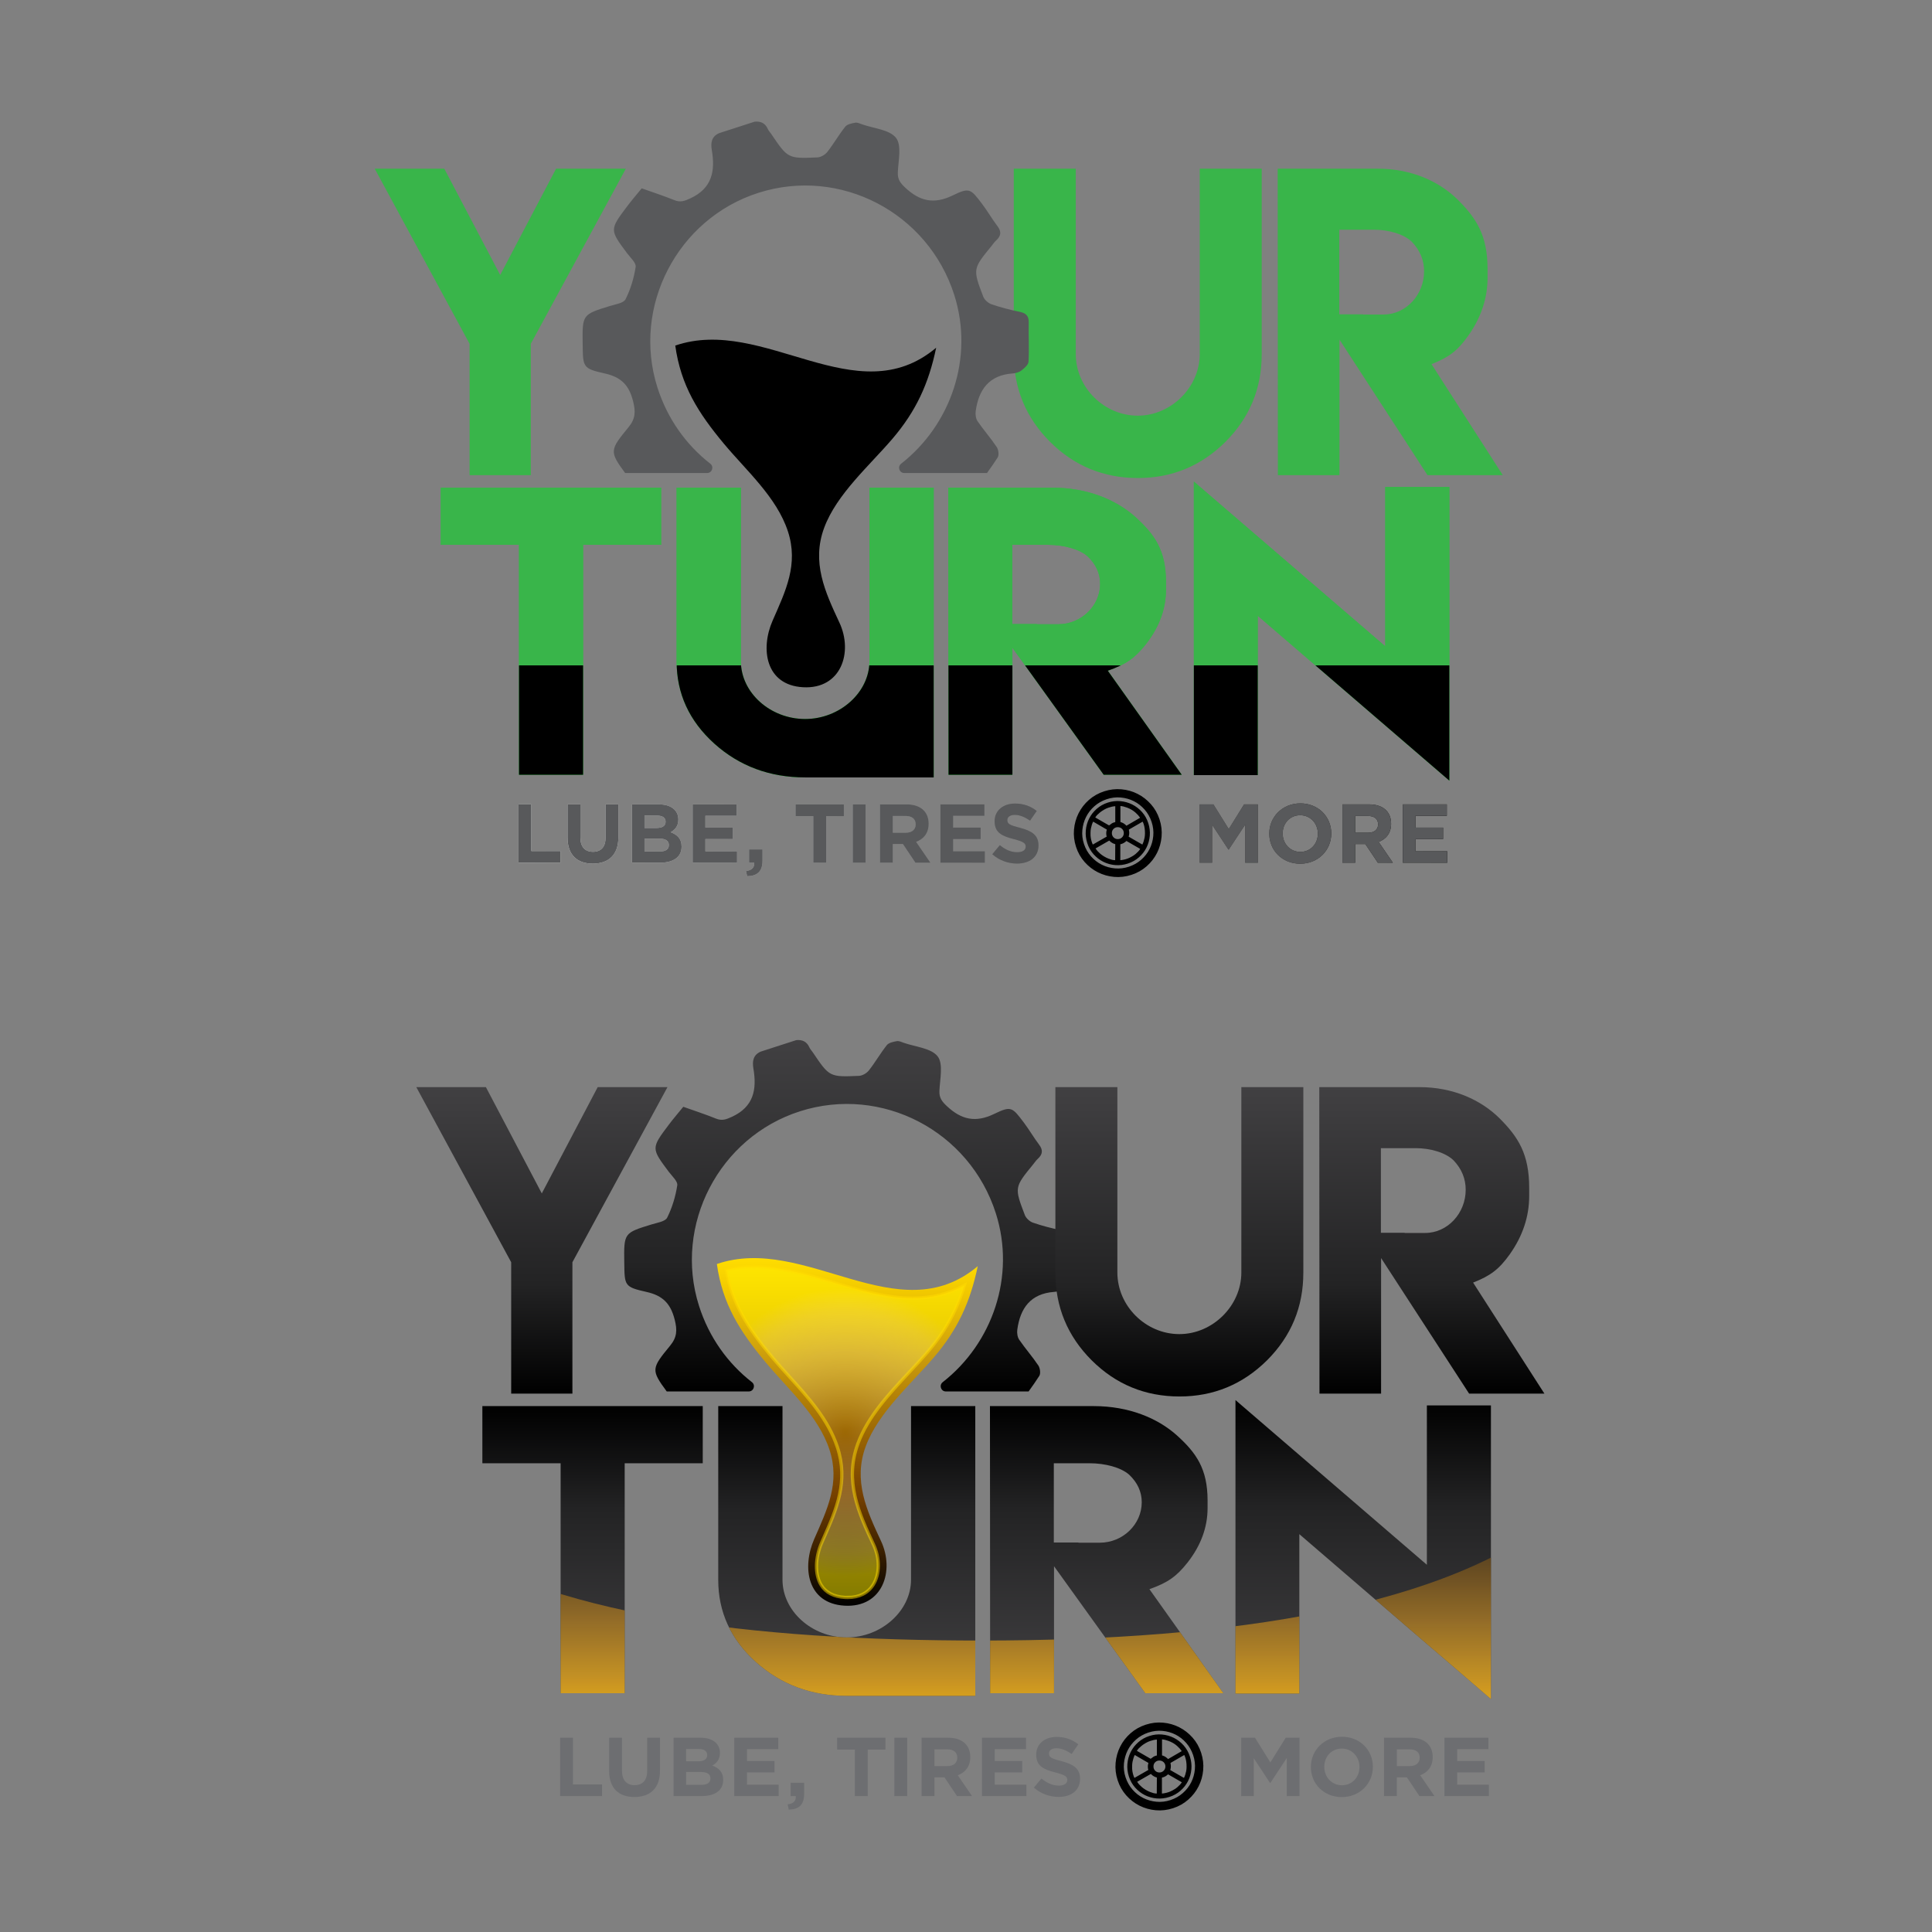 <?xml version="1.0" encoding="utf-8"?>
<!-- Generator: Adobe Illustrator 25.2.0, SVG Export Plug-In . SVG Version: 6.00 Build 0)  -->
<svg version="1.1" id="Layer_1" xmlns="http://www.w3.org/2000/svg" xmlns:xlink="http://www.w3.org/1999/xlink" x="0px" y="0px"
	 width="500px" height="500px" viewBox="0 0 500 500" style="enable-background:new 0 0 500 500;" xml:space="preserve">
<rect x="0" y="0" width="500" height="500" fill="#808080" stroke="none"/>
<style type="text/css">
	.st0{fill:url(#SVGID_1_);}
	.st1{fill:url(#SVGID_2_);}
	.st2{fill:url(#SVGID_3_);}
	.st3{fill:url(#SVGID_4_);}
	.st4{fill:url(#SVGID_5_);}
	.st5{opacity:0.5;fill:url(#SVGID_6_);stroke:#FFDD00;stroke-width:0.852;stroke-miterlimit:10;}
	.st6{fill:#6D6E71;}
	.st7{clip-path:url(#SVGID_8_);}
	.st8{fill:url(#SVGID_9_);}
	.st9{fill:url(#SVGID_10_);}
	.st10{fill:url(#SVGID_11_);}
	.st11{fill:url(#SVGID_12_);}
	.st12{opacity:0.8;fill:url(#SVGID_13_);}
	.st13{fill:#39B54A;}
	.st14{fill:url(#SVGID_14_);}
	.st15{fill:url(#SVGID_15_);}
	.st16{fill:url(#SVGID_16_);}
	.st17{fill:url(#SVGID_17_);}
	.st18{fill:url(#SVGID_18_);}
	.st19{fill:url(#SVGID_19_);}
	.st20{fill:url(#SVGID_20_);}
	.st21{fill:url(#SVGID_21_);}
	.st22{fill:url(#SVGID_22_);}
	.st23{fill:url(#SVGID_23_);}
	.st24{fill:url(#SVGID_24_);}
	.st25{fill:url(#SVGID_25_);}
	.st26{fill:url(#SVGID_26_);}
	.st27{fill:url(#SVGID_27_);}
	.st28{fill:#58595B;}
	.st29{clip-path:url(#SVGID_29_);}
</style>
<g>
	<linearGradient id="SVGID_1_" gradientUnits="userSpaceOnUse" x1="219.286" y1="415.571" x2="219.286" y2="325.6">
		<stop  offset="0" style="stop-color:#000000"/>
		<stop  offset="0.318" style="stop-color:#754000"/>
		<stop  offset="0.479" style="stop-color:#986303"/>
		<stop  offset="0.726" style="stop-color:#CE9F0C"/>
		<stop  offset="0.906" style="stop-color:#F2C900"/>
		<stop  offset="1" style="stop-color:#FFDD00"/>
	</linearGradient>
	<path class="st0" d="M241.701,351.276c6.153-7.198,9.413-14.314,11.344-23.592c-20.622,17.349-44.637-8.386-67.52-0.559
		c1.435,10.378,5.981,17.463,12.558,25.363c5.807,6.975,13.697,13.868,16.591,22.705c2.803,8.561-0.582,15.425-3.964,23.14
		c-3.194,7.288-1.829,16.651,7.847,17.214c9.894,0.575,13.045-9.035,9.454-16.717c-3.736-7.993-7.245-15.619-3.956-24.526
		C227.277,365.583,235.766,358.219,241.701,351.276z"/>
	<linearGradient id="SVGID_2_" gradientUnits="userSpaceOnUse" x1="219.286" y1="360.108" x2="219.286" y2="269.16">
		<stop  offset="0" style="stop-color:#000000"/>
		<stop  offset="0.356" style="stop-color:#232324"/>
		<stop  offset="1" style="stop-color:#414042"/>
	</linearGradient>
	<path class="st1" d="M167.338,334.357c4.228,0.946,6.242,3.063,7.274,7.18c0.674,2.688,0.626,4.521-1.197,6.738
		c-4.833,5.877-4.972,6.26-0.864,11.833h21.219c1.286,0,1.837-1.621,0.823-2.412c-6.226-4.854-11.107-11.599-13.696-19.761
		c-6.627-20.895,5.206-43.663,26.165-50.344c21.151-6.742,43.879,5.113,50.665,26.427c5.173,16.248-0.888,33.63-13.75,43.681
		c-1.012,0.791-0.466,2.409,0.818,2.409h21.402c0.956-1.324,1.897-2.657,2.772-4.031c0.394-0.619,0.204-2.016-0.252-2.698
		c-1.532-2.294-3.38-4.376-4.941-6.653c-0.462-0.674-0.617-1.757-0.503-2.596c0.758-5.576,3.437-9.343,9.532-9.789
		c0.781-0.057,1.672-0.281,2.269-0.743c0.781-0.603,1.83-1.491,1.876-2.306c0.19-3.373-0.024-6.767,0.05-10.15
		c0.04-1.804-0.8-2.441-2.442-2.776c-2.445-0.498-4.88-1.13-7.235-1.947c-0.843-0.292-1.785-1.156-2.1-1.981
		c-2.727-7.151-2.687-7.166,2.151-13.092c0.395-0.484,0.742-1.022,1.2-1.438c1.255-1.139,1.427-2.25,0.348-3.673
		c-1.399-1.844-2.555-3.872-3.952-5.718c-3.017-3.986-3.255-4.377-7.698-2.227c-4.824,2.334-8.484,1.457-12.183-1.993
		c-1.272-1.186-2.05-2.133-1.969-3.975c0.133-3.056,1.052-7.03-0.467-8.952c-1.691-2.139-5.734-2.425-8.761-3.496
		c-0.586-0.208-1.246-0.528-1.804-0.426c-0.905,0.166-2.063,0.391-2.569,1.025c-1.665,2.09-2.998,4.445-4.649,6.548
		c-0.563,0.717-1.673,1.371-2.561,1.409c-7.646,0.33-7.647,0.286-11.943-6.066c-0.3-0.443-0.693-0.842-0.907-1.322
		c-0.671-1.499-1.837-2.013-3.391-1.859c-3.062,0.989-6.124,1.979-9.186,2.968c-1.987,0.866-2.217,2.518-1.903,4.368
		c0.917,5.396,0.119,9.886-5.546,12.504c-1.516,0.701-2.59,1.096-4.154,0.462c-2.723-1.104-5.526-2.01-8.44-3.051
		c-1.272,1.566-2.555,3.046-3.729,4.606c-4.608,6.12-4.585,6.122-0.039,12.208c0.846,1.132,2.363,2.473,2.205,3.509
		c-0.439,2.876-1.316,5.784-2.616,8.38c-0.501,0.999-2.581,1.297-3.997,1.732c-7.204,2.215-7.21,2.194-7.102,9.921
		C161.644,332.735,161.57,333.066,167.338,334.357z"/>
	<linearGradient id="SVGID_3_" gradientUnits="userSpaceOnUse" x1="140.24" y1="360.667" x2="140.24" y2="281.345">
		<stop  offset="0" style="stop-color:#000000"/>
		<stop  offset="0.356" style="stop-color:#232324"/>
		<stop  offset="1" style="stop-color:#414042"/>
	</linearGradient>
	<path class="st2" d="M125.749,281.345l14.467,27.507l14.467-27.507h18.059l-24.604,45.32v34.002h-15.845v-34.002l-24.554-45.32
		H125.749z"/>
	<linearGradient id="SVGID_4_" gradientUnits="userSpaceOnUse" x1="305.217" y1="361.406" x2="305.217" y2="281.345">
		<stop  offset="0" style="stop-color:#000000"/>
		<stop  offset="0.356" style="stop-color:#232324"/>
		<stop  offset="1" style="stop-color:#414042"/>
	</linearGradient>
	<path class="st3" d="M321.259,329.322v-47.977h16.042v48.026c0,8.857-3.133,16.419-9.399,22.684
		c-6.299,6.233-13.844,9.35-22.635,9.35c-8.89,0-16.468-3.117-22.734-9.35c-6.266-6.266-9.399-13.827-9.399-22.684v-48.026h16.042
		v47.977c0,8.648,7.324,15.943,16.042,15.943C313.851,345.266,321.259,337.919,321.259,329.322z"/>
	<linearGradient id="SVGID_5_" gradientUnits="userSpaceOnUse" x1="370.561" y1="360.667" x2="370.561" y2="281.345">
		<stop  offset="0" style="stop-color:#000000"/>
		<stop  offset="0.356" style="stop-color:#232324"/>
		<stop  offset="1" style="stop-color:#414042"/>
	</linearGradient>
	<path class="st4" d="M341.43,281.345h25.883c8.832,0,15.973,3.335,20.766,8.07c4.829,4.829,7.676,9.234,7.676,18.01v2.067
		c0,5.347-1.673,10.383-5.019,15.107c-2.786,3.9-4.992,5.56-9.497,7.332l18.453,28.737h-19.486l-22.783-35.085v35.085h-15.943
		L341.43,281.345z M379.32,307.917c0-2.887-1.05-5.429-3.149-7.627c-2.069-2.011-5.997-3.149-9.841-3.149h-8.956v21.897h6.151v0.049
		h5.314C374.648,319.087,379.32,313.964,379.32,307.917z"/>
	<radialGradient id="SVGID_6_" cx="218.756" cy="370.586" r="37.316" gradientUnits="userSpaceOnUse">
		<stop  offset="0" style="stop-color:#FFFFFF;stop-opacity:0"/>
		<stop  offset="0.095" style="stop-color:#FFFEF0;stop-opacity:0.095"/>
		<stop  offset="0.278" style="stop-color:#FFFBD2;stop-opacity:0.278"/>
		<stop  offset="0.53" style="stop-color:#FFF8A0;stop-opacity:0.53"/>
		<stop  offset="0.84" style="stop-color:#FFF34C;stop-opacity:0.84"/>
		<stop  offset="1" style="stop-color:#FFF200"/>
	</radialGradient>
	<path class="st5" d="M219.394,413.426c-0.232,0-0.471-0.007-0.712-0.021c-2.895-0.168-4.973-1.25-6.177-3.215
		c-1.647-2.687-1.58-7.004,0.17-10.996l0.523-1.19c3.306-7.498,6.428-14.58,3.515-23.479c-2.336-7.134-7.534-12.862-12.56-18.402
		c-1.566-1.725-3.045-3.355-4.42-5.008c-6.054-7.272-10.188-13.674-11.794-22.482c2.252-0.596,4.607-0.888,7.148-0.888
		c6.682,0,13.649,2.081,20.387,4.093c6.804,2.032,13.841,4.133,20.693,4.133c0.001,0,0.002,0,0.003,0
		c4.926-0.001,9.354-1.086,13.403-3.302c-1.994,6.566-4.976,11.918-9.503,17.212c-1.446,1.691-3.035,3.396-4.718,5.201
		c-5.28,5.664-10.739,11.52-13.309,18.477c-3.624,9.813,0.264,18.132,4.025,26.177c1.679,3.593,1.637,7.686-0.108,10.427
		c-1.358,2.133-3.628,3.261-6.565,3.261C219.396,413.426,219.395,413.426,219.394,413.426z"/>
	<g>
		<g>
			<path class="st6" d="M144.957,464.825v-15.099h3.322v12.079h7.528v3.02H144.957z"/>
			<path class="st6" d="M164.182,465.062c-4.055,0-6.536-2.265-6.536-6.708v-8.628h3.322v8.541c0,2.459,1.229,3.732,3.257,3.732
				c2.028,0,3.257-1.23,3.257-3.624v-8.65h3.322v8.52C170.804,462.819,168.237,465.062,164.182,465.062z"/>
			<path class="st6" d="M181.51,464.825h-7.183v-15.099h7.01c3.085,0,4.982,1.532,4.982,3.904v0.044
				c0,1.704-0.906,2.653-1.984,3.257c1.747,0.669,2.825,1.682,2.825,3.71v0.043C187.161,463.444,184.918,464.825,181.51,464.825z
				 M183.02,454.191c0-0.993-0.776-1.553-2.179-1.553h-3.278v3.192h3.063c1.467,0,2.394-0.474,2.394-1.596V454.191z M183.861,460.23
				c0-1.014-0.755-1.639-2.459-1.639h-3.839v3.321h3.947c1.467,0,2.351-0.518,2.351-1.639V460.23z"/>
			<path class="st6" d="M190.023,464.825v-15.099h11.389v2.955h-8.089v3.063h7.118v2.955h-7.118v3.171h8.197v2.955H190.023z"/>
			<path class="st6" d="M205.954,464.825h-1.337v-3.451h3.494v2.912c0,2.847-1.423,3.99-3.99,4.033l-0.28-1.359
				C205.328,466.809,206.062,466.054,205.954,464.825z"/>
			<path class="st6" d="M224.565,452.789v12.036h-3.322v-12.036h-4.594v-3.063h12.51v3.063H224.565z"/>
			<path class="st6" d="M231.463,464.825v-15.099h3.322v15.099H231.463z"/>
			<path class="st6" d="M247.676,464.825l-3.235-4.832h-2.61v4.832h-3.322v-15.099h6.902c3.559,0,5.695,1.877,5.695,4.983v0.043
				c0,2.438-1.316,3.969-3.236,4.681l3.689,5.392H247.676z M247.741,454.881c0-1.423-0.992-2.157-2.61-2.157h-3.3v4.336h3.365
				c1.618,0,2.545-0.862,2.545-2.135V454.881z"/>
			<path class="st6" d="M254.14,464.825v-15.099h11.388v2.955h-8.089v3.063h7.118v2.955h-7.118v3.171h8.197v2.955H254.14z"/>
			<path class="st6" d="M273.972,465.041c-2.286,0-4.594-0.798-6.406-2.416l1.963-2.351c1.359,1.122,2.782,1.833,4.508,1.833
				c1.358,0,2.178-0.539,2.178-1.423v-0.043c0-0.841-0.518-1.273-3.041-1.92c-3.041-0.776-5.004-1.618-5.004-4.616v-0.043
				c0-2.739,2.2-4.551,5.285-4.551c2.2,0,4.077,0.69,5.608,1.92l-1.725,2.502c-1.337-0.927-2.653-1.489-3.926-1.489
				c-1.273,0-1.942,0.583-1.942,1.316v0.043c0,0.992,0.647,1.316,3.257,1.985c3.063,0.798,4.789,1.898,4.789,4.529v0.044
				C279.516,463.358,277.229,465.041,273.972,465.041z"/>
			<path class="st6" d="M333.019,464.825v-9.857l-4.249,6.449h-0.087l-4.206-6.385v9.793h-3.257v-15.099h3.58l3.969,6.385
				l3.969-6.385h3.58v15.099H333.019z"/>
			<path class="st6" d="M347.254,465.084c-4.659,0-8.002-3.473-8.002-7.765v-0.043c0-4.292,3.387-7.808,8.046-7.808
				s8.002,3.473,8.002,7.765v0.043C355.299,461.568,351.913,465.084,347.254,465.084z M351.827,457.275
				c0-2.588-1.899-4.745-4.573-4.745c-2.675,0-4.53,2.114-4.53,4.702v0.043c0,2.588,1.898,4.746,4.573,4.746
				c2.675,0,4.53-2.114,4.53-4.703V457.275z"/>
			<path class="st6" d="M367.351,464.825l-3.235-4.832h-2.61v4.832h-3.321v-15.099h6.902c3.559,0,5.695,1.877,5.695,4.983v0.043
				c0,2.438-1.316,3.969-3.235,4.681l3.688,5.392H367.351z M367.416,454.881c0-1.423-0.992-2.157-2.61-2.157h-3.301v4.336h3.365
				c1.618,0,2.545-0.862,2.545-2.135V454.881z"/>
			<path class="st6" d="M373.815,464.825v-15.099h11.388v2.955h-8.089v3.063h7.118v2.955h-7.118v3.171h8.197v2.955H373.815z"/>
		</g>
		<g>
			<path d="M303.594,467.961c-1.491,0.486-2.986,0.661-4.485,0.528c-1.499-0.133-2.898-0.528-4.196-1.181s-2.446-1.541-3.442-2.663
				c-0.996-1.122-1.738-2.429-2.224-3.92c-0.486-1.491-0.661-2.986-0.528-4.485c0.133-1.499,0.528-2.902,1.181-4.209
				c0.653-1.306,1.545-2.458,2.676-3.455c1.131-0.996,2.442-1.738,3.933-2.224s2.986-0.661,4.485-0.528
				c1.499,0.133,2.898,0.532,4.196,1.193c1.298,0.662,2.446,1.554,3.442,2.676s1.738,2.429,2.224,3.92s0.661,2.986,0.528,4.485
				c-0.133,1.499-0.528,2.898-1.181,4.196c-0.653,1.298-1.545,2.446-2.676,3.442C306.396,466.735,305.085,467.476,303.594,467.961
				L303.594,467.961z M308.794,454.242c-0.402-1.206-1.005-2.265-1.809-3.179c-0.804-0.913-1.729-1.633-2.776-2.161
				c-1.047-0.528-2.177-0.846-3.392-0.955c-1.214-0.109-2.425,0.037-3.631,0.44c-1.206,0.402-2.265,1.005-3.179,1.809
				c-0.913,0.804-1.633,1.729-2.161,2.776s-0.85,2.177-0.967,3.392c-0.117,1.214,0.025,2.425,0.427,3.631
				c0.402,1.206,1.005,2.265,1.809,3.179s1.733,1.633,2.789,2.161c1.055,0.528,2.19,0.846,3.405,0.955
				c1.214,0.109,2.425-0.037,3.631-0.439c1.206-0.402,2.265-1.005,3.179-1.809s1.633-1.729,2.161-2.776s0.846-2.177,0.955-3.392
				C309.344,456.66,309.198,455.449,308.794,454.242L308.794,454.242z M302.639,465.047c-1.089,0.352-2.177,0.482-3.267,0.39
				c-1.089-0.092-2.111-0.377-3.066-0.854s-1.797-1.127-2.526-1.947c-0.729-0.821-1.269-1.776-1.62-2.865
				c-0.351-1.088-0.482-2.182-0.39-3.279c0.092-1.097,0.377-2.123,0.854-3.078c0.477-0.955,1.131-1.797,1.959-2.526
				s1.788-1.269,2.877-1.62c1.089-0.352,2.177-0.477,3.267-0.377s2.111,0.39,3.066,0.867c0.955,0.477,1.797,1.127,2.526,1.947
				c0.729,0.821,1.269,1.776,1.62,2.865c0.352,1.089,0.482,2.182,0.39,3.279c-0.092,1.097-0.377,2.119-0.854,3.066
				c-0.477,0.947-1.131,1.784-1.96,2.513S303.728,464.696,302.639,465.047L302.639,465.047z M300.05,455.624
				c-0.435,0-0.8,0.146-1.093,0.44s-0.44,0.657-0.44,1.093s0.146,0.804,0.44,1.105s0.657,0.452,1.093,0.452
				c0.436,0,0.804-0.15,1.105-0.452c0.301-0.302,0.452-0.67,0.452-1.105s-0.15-0.8-0.452-1.093
				C300.854,455.771,300.486,455.624,300.05,455.624z M294.222,453.112l3.568,2.06c0.084-0.05,0.168-0.109,0.251-0.176
				c0.084-0.05,0.163-0.109,0.239-0.176c0.076-0.067,0.155-0.126,0.238-0.176c0.201-0.117,0.394-0.201,0.578-0.251
				c0.101-0.033,0.201-0.059,0.302-0.076v-4.121c-0.285,0.017-0.578,0.059-0.879,0.125c-0.268,0.067-0.569,0.155-0.905,0.264
				c-0.335,0.108-0.695,0.272-1.08,0.49c-0.435,0.251-0.8,0.499-1.093,0.741s-0.532,0.456-0.716,0.641
				C294.536,452.659,294.368,452.878,294.222,453.112L294.222,453.112z M293.593,460.122l3.593-2.06
				c-0.033-0.099-0.058-0.199-0.076-0.302c-0.017-0.084-0.029-0.176-0.037-0.277c-0.008-0.101-0.012-0.201-0.012-0.302
				c0-0.234,0.025-0.444,0.076-0.628c0.017-0.1,0.041-0.201,0.076-0.302l-3.542-2.06c-0.128,0.26-0.237,0.529-0.327,0.804
				c-0.084,0.251-0.163,0.557-0.238,0.917c-0.075,0.36-0.113,0.758-0.113,1.193c-0.017,0.503,0.008,0.942,0.076,1.319
				c0.068,0.377,0.142,0.691,0.226,0.942c0.084,0.302,0.185,0.553,0.302,0.754L293.593,460.122z M299.372,464.167l0.025-4.146
				c-0.105-0.019-0.207-0.053-0.302-0.101c-0.189-0.053-0.368-0.138-0.528-0.251c-0.101-0.05-0.193-0.109-0.277-0.176
				s-0.159-0.134-0.226-0.201c-0.072-0.071-0.147-0.138-0.226-0.201l-3.543,2.035c0.15,0.234,0.327,0.469,0.528,0.704
				c0.185,0.201,0.411,0.419,0.678,0.653c0.268,0.234,0.595,0.469,0.98,0.704c0.419,0.251,0.809,0.444,1.168,0.578
				s0.666,0.234,0.918,0.302C298.869,464.133,299.137,464.167,299.372,464.167L299.372,464.167z M305.855,461.252l-3.568-2.06
				c-0.079,0.063-0.155,0.13-0.226,0.201c-0.067,0.05-0.142,0.105-0.226,0.163s-0.168,0.113-0.251,0.164
				c-0.101,0.067-0.205,0.117-0.314,0.15c-0.109,0.033-0.205,0.067-0.289,0.1c-0.091,0.031-0.183,0.056-0.277,0.076v4.121
				c0.268-0.017,0.553-0.059,0.854-0.125c0.268-0.05,0.573-0.134,0.918-0.251s0.708-0.285,1.093-0.503
				c0.435-0.234,0.796-0.473,1.08-0.716c0.285-0.242,0.519-0.465,0.704-0.666C305.553,461.687,305.721,461.47,305.855,461.252z
				 M306.484,454.192l-3.568,2.06l0.05,0.302c0.017,0.084,0.029,0.18,0.037,0.289c0.008,0.109,0.012,0.205,0.012,0.289
				c0,0.117-0.008,0.234-0.025,0.351c-0.017,0.117-0.033,0.218-0.05,0.302c-0.033,0.098-0.058,0.199-0.076,0.302l3.543,2.035
				c0.117-0.234,0.226-0.503,0.327-0.804c0.084-0.251,0.164-0.557,0.239-0.917c0.076-0.36,0.113-0.758,0.113-1.193
				c0-0.486-0.029-0.922-0.088-1.306s-0.13-0.704-0.214-0.955C306.716,454.684,306.615,454.43,306.484,454.192L306.484,454.192z
				 M300.729,450.146v4.146l0.302,0.101c0.084,0.033,0.172,0.072,0.264,0.113s0.18,0.088,0.264,0.138
				c0.084,0.067,0.172,0.13,0.264,0.189c0.092,0.059,0.172,0.121,0.239,0.189l0.226,0.226l3.543-2.06
				c-0.164-0.235-0.34-0.462-0.528-0.678c-0.185-0.201-0.411-0.423-0.678-0.666c-0.268-0.243-0.595-0.482-0.98-0.716
				c-0.435-0.251-0.834-0.44-1.193-0.565c-0.36-0.125-0.666-0.222-0.918-0.289C301.268,450.212,300.999,450.17,300.729,450.146
				L300.729,450.146z"/>
		</g>
	</g>
	<g>
		<defs>
			<path id="SVGID_7_" d="M124.835,378.694h20.254v59.502h16.58v-59.502h20.202v-14.795h-57.036V378.694z M235.773,408.836
				c0,8.052-7.68,14.933-16.631,14.933c-9.038,0-16.631-6.833-16.631-14.933v-44.938h-16.631v44.984
				c0,8.296,3.248,15.379,9.744,21.248c6.496,5.838,14.353,8.757,23.57,8.757h33.212v-74.989h-16.631V408.836z M307.317,404.412
				c3.469-4.425,5.204-9.141,5.204-14.15v-1.936c0-8.22-2.952-12.346-7.958-16.869c-4.969-4.435-12.373-7.559-21.529-7.559h-26.835
				l0.051,74.297h16.529v-32.862l23.62,32.862h20.202l-19.131-26.917C302.141,409.619,304.429,408.065,307.317,404.412z
				 M284.615,399.25h-5.51v-0.046h-6.377v-20.51h9.285c3.987,0,8.059,1.066,10.203,2.95c2.177,2.059,3.265,4.44,3.265,7.144
				C295.482,394.451,290.639,399.25,284.615,399.25z M369.274,363.714v41.251l-49.537-42.633v75.956h16.529v-41.251l49.588,42.68
				v-76.003H369.274z"/>
		</defs>
		<clipPath id="SVGID_8_">
			<use xlink:href="#SVGID_7_"  style="overflow:visible;"/>
		</clipPath>
		<g class="st7">
			<linearGradient id="SVGID_9_" gradientUnits="userSpaceOnUse" x1="153.353" y1="438.196" x2="153.353" y2="363.899">
				<stop  offset="0" style="stop-color:#414042"/>
				<stop  offset="0.644" style="stop-color:#232324"/>
				<stop  offset="1" style="stop-color:#000000"/>
			</linearGradient>
			<path class="st8" d="M181.871,363.899v14.795h-20.202v59.502h-16.58v-59.502h-20.254v-14.795H181.871z"/>
			<linearGradient id="SVGID_10_" gradientUnits="userSpaceOnUse" x1="219.142" y1="438.887" x2="219.142" y2="363.899">
				<stop  offset="0" style="stop-color:#414042"/>
				<stop  offset="0.644" style="stop-color:#232324"/>
				<stop  offset="1" style="stop-color:#000000"/>
			</linearGradient>
			<path class="st9" d="M252.404,438.887h-33.212c-9.217,0-17.074-2.919-23.57-8.757c-6.496-5.869-9.744-12.951-9.744-21.248
				v-44.984h16.631v44.938c0,8.101,7.594,14.933,16.631,14.933c8.951,0,16.631-6.882,16.631-14.933v-44.938h16.631v44.984V438.887z"
				/>
			<linearGradient id="SVGID_11_" gradientUnits="userSpaceOnUse" x1="286.401" y1="438.196" x2="286.401" y2="363.899">
				<stop  offset="0" style="stop-color:#414042"/>
				<stop  offset="0.644" style="stop-color:#232324"/>
				<stop  offset="1" style="stop-color:#000000"/>
			</linearGradient>
			<path class="st10" d="M256.199,363.899h26.835c9.156,0,16.56,3.123,21.529,7.559c5.007,4.523,7.958,8.649,7.958,16.869v1.936
				c0,5.009-1.735,9.725-5.204,14.15c-2.888,3.653-5.176,5.208-9.846,6.867l19.131,26.917H296.4l-23.62-32.862v32.862H256.25
				L256.199,363.899z M295.482,388.787c0-2.704-1.088-5.085-3.265-7.144c-2.145-1.884-6.217-2.95-10.203-2.95h-9.285v20.51h6.377
				v0.046h5.51C290.639,399.25,295.482,394.451,295.482,388.787z"/>
			<linearGradient id="SVGID_12_" gradientUnits="userSpaceOnUse" x1="352.796" y1="439.717" x2="352.796" y2="362.332">
				<stop  offset="0" style="stop-color:#414042"/>
				<stop  offset="0.644" style="stop-color:#232324"/>
				<stop  offset="1" style="stop-color:#000000"/>
			</linearGradient>
			<path class="st11" d="M369.274,404.965v-41.251h16.58v76.003l-49.588-42.68v41.251h-16.529v-75.956L369.274,404.965z"/>
			<linearGradient id="SVGID_13_" gradientUnits="userSpaceOnUse" x1="257.446" y1="439.706" x2="257.446" y2="391.436">
				<stop  offset="0" style="stop-color:#FDB714"/>
				<stop  offset="0.138" style="stop-color:#E1A31E"/>
				<stop  offset="0.405" style="stop-color:#AD7C24"/>
				<stop  offset="0.769" style="stop-color:#684A1E"/>
				<stop  offset="1" style="stop-color:#432D12"/>
			</linearGradient>
			<path class="st12" d="M254.094,424.57c-59.974,0-112.72-6.393-143.197-27.97v43.106h293.097v-48.269
				C374.981,415.872,318.733,424.57,254.094,424.57z"/>
		</g>
	</g>
	<path d="M230.934,113.584c6.153-7.198,9.413-14.314,11.344-23.592c-20.622,17.349-44.637-8.386-67.52-0.559
		c1.435,10.378,5.981,17.463,12.558,25.363c5.807,6.975,13.697,13.868,16.591,22.705c2.803,8.561-0.582,15.425-3.964,23.14
		c-3.194,7.288-1.829,16.651,7.847,17.214c9.894,0.575,13.045-9.035,9.454-16.717c-3.736-7.993-7.245-15.619-3.956-24.526
		C216.51,127.89,224.998,120.527,230.934,113.584z"/>
	<path class="st13" d="M114.981,43.653l14.467,27.507l14.467-27.507h18.059l-24.604,45.32v34.002h-15.845V88.973l-24.554-45.32
		H114.981z"/>
	<path class="st13" d="M310.491,91.63V43.653h16.042v48.026c0,8.857-3.133,16.419-9.399,22.684
		c-6.299,6.233-13.844,9.35-22.635,9.35c-8.89,0-16.468-3.117-22.734-9.35c-6.266-6.266-9.399-13.827-9.399-22.684V43.653h16.042
		V91.63c0,8.648,7.324,15.943,16.042,15.943C303.083,107.573,310.491,100.227,310.491,91.63z"/>
	<path class="st13" d="M330.662,43.653h25.883c8.832,0,15.973,3.335,20.766,8.07c4.829,4.829,7.676,9.234,7.676,18.01V71.8
		c0,5.347-1.673,10.383-5.019,15.107c-2.786,3.9-4.992,5.56-9.497,7.332l18.453,28.737h-19.486L346.655,87.89v35.085h-15.943
		L330.662,43.653z M368.552,70.225c0-2.887-1.05-5.429-3.149-7.627c-2.069-2.011-5.997-3.149-9.842-3.149h-8.956v21.897h6.151v0.049
		h5.314C363.881,81.395,368.552,76.272,368.552,70.225z"/>
	<path d="M208.627,175.734c-0.232,0-0.471-0.007-0.712-0.021c-2.895-0.168-4.973-1.25-6.177-3.215
		c-1.647-2.687-1.58-7.004,0.17-10.996l0.523-1.19c3.306-7.498,6.428-14.58,3.515-23.479c-2.336-7.134-7.534-12.862-12.56-18.402
		c-1.566-1.725-3.045-3.355-4.42-5.008c-6.054-7.272-10.188-13.674-11.794-22.482c2.252-0.596,4.607-0.888,7.148-0.888
		c6.682,0,13.649,2.081,20.387,4.093c6.804,2.032,13.841,4.133,20.693,4.133c0.001,0,0.002,0,0.003,0
		c4.926-0.001,9.354-1.087,13.403-3.302c-1.994,6.566-4.976,11.918-9.503,17.212c-1.446,1.691-3.035,3.396-4.718,5.201
		c-5.28,5.664-10.739,11.52-13.309,18.477c-3.624,9.813,0.264,18.132,4.025,26.177c1.679,3.593,1.637,7.686-0.108,10.427
		c-1.358,2.133-3.628,3.261-6.565,3.261C208.628,175.734,208.627,175.734,208.627,175.734z"/>
	<g>
		<g>
			<g>
				
					<linearGradient id="SVGID_14_" gradientUnits="userSpaceOnUse" x1="138.78" y1="211.872" x2="379.135" y2="211.872" gradientTransform="matrix(1 0 0 1 -4.591 5.468)">
					<stop  offset="0" style="stop-color:#FFFFFF"/>
					<stop  offset="1" style="stop-color:#000000"/>
				</linearGradient>
				<path class="st14" d="M134.19,223.271v-15.099h3.322v12.079h7.528v3.02H134.19z"/>
				
					<linearGradient id="SVGID_15_" gradientUnits="userSpaceOnUse" x1="138.78" y1="211.872" x2="379.135" y2="211.872" gradientTransform="matrix(1 0 0 1 -4.591 5.468)">
					<stop  offset="0" style="stop-color:#FFFFFF"/>
					<stop  offset="1" style="stop-color:#000000"/>
				</linearGradient>
				<path class="st15" d="M153.414,223.508c-4.055,0-6.536-2.265-6.536-6.708v-8.628h3.322v8.541c0,2.459,1.229,3.731,3.257,3.731
					c2.028,0,3.257-1.229,3.257-3.624v-8.649h3.322v8.52C160.036,221.265,157.469,223.508,153.414,223.508z"/>
				
					<linearGradient id="SVGID_16_" gradientUnits="userSpaceOnUse" x1="138.78" y1="211.872" x2="379.135" y2="211.872" gradientTransform="matrix(1 0 0 1 -4.591 5.468)">
					<stop  offset="0" style="stop-color:#FFFFFF"/>
					<stop  offset="1" style="stop-color:#000000"/>
				</linearGradient>
				<path class="st16" d="M170.743,223.271h-7.183v-15.099h7.01c3.085,0,4.982,1.531,4.982,3.904v0.043
					c0,1.704-0.906,2.653-1.984,3.257c1.747,0.669,2.825,1.683,2.825,3.71v0.043C176.394,221.891,174.151,223.271,170.743,223.271z
					 M172.252,212.638c0-0.992-0.776-1.553-2.179-1.553h-3.278v3.192h3.063c1.467,0,2.394-0.474,2.394-1.596V212.638z
					 M173.094,218.677c0-1.014-0.755-1.639-2.459-1.639h-3.839v3.322h3.947c1.467,0,2.351-0.518,2.351-1.64V218.677z"/>
				
					<linearGradient id="SVGID_17_" gradientUnits="userSpaceOnUse" x1="138.78" y1="211.872" x2="379.135" y2="211.872" gradientTransform="matrix(1 0 0 1 -4.591 5.468)">
					<stop  offset="0" style="stop-color:#FFFFFF"/>
					<stop  offset="1" style="stop-color:#000000"/>
				</linearGradient>
				<path class="st17" d="M179.255,223.271v-15.099h11.389v2.955h-8.089v3.063h7.118v2.955h-7.118v3.171h8.197v2.955H179.255z"/>
				
					<linearGradient id="SVGID_18_" gradientUnits="userSpaceOnUse" x1="138.78" y1="211.872" x2="379.135" y2="211.872" gradientTransform="matrix(1 0 0 1 -4.591 5.468)">
					<stop  offset="0" style="stop-color:#FFFFFF"/>
					<stop  offset="1" style="stop-color:#000000"/>
				</linearGradient>
				<path class="st18" d="M195.186,223.271h-1.337v-3.451h3.494v2.912c0,2.847-1.423,3.99-3.99,4.033l-0.28-1.359
					C194.561,225.256,195.294,224.501,195.186,223.271z"/>
				
					<linearGradient id="SVGID_19_" gradientUnits="userSpaceOnUse" x1="138.78" y1="211.872" x2="379.135" y2="211.872" gradientTransform="matrix(1 0 0 1 -4.591 5.468)">
					<stop  offset="0" style="stop-color:#FFFFFF"/>
					<stop  offset="1" style="stop-color:#000000"/>
				</linearGradient>
				<path class="st19" d="M213.798,211.235v12.036h-3.322v-12.036h-4.594v-3.063h12.51v3.063H213.798z"/>
				
					<linearGradient id="SVGID_20_" gradientUnits="userSpaceOnUse" x1="138.78" y1="211.872" x2="379.135" y2="211.872" gradientTransform="matrix(1 0 0 1 -4.591 5.468)">
					<stop  offset="0" style="stop-color:#FFFFFF"/>
					<stop  offset="1" style="stop-color:#000000"/>
				</linearGradient>
				<path class="st20" d="M220.695,223.271v-15.099h3.322v15.099H220.695z"/>
				
					<linearGradient id="SVGID_21_" gradientUnits="userSpaceOnUse" x1="138.78" y1="211.872" x2="379.135" y2="211.872" gradientTransform="matrix(1 0 0 1 -4.591 5.468)">
					<stop  offset="0" style="stop-color:#FFFFFF"/>
					<stop  offset="1" style="stop-color:#000000"/>
				</linearGradient>
				<path class="st21" d="M236.908,223.271l-3.235-4.832h-2.61v4.832h-3.322v-15.099h6.902c3.559,0,5.694,1.876,5.694,4.982v0.043
					c0,2.438-1.316,3.969-3.235,4.681l3.688,5.392H236.908z M236.973,213.328c0-1.424-0.992-2.157-2.61-2.157h-3.3v4.335h3.365
					c1.618,0,2.545-0.863,2.545-2.135V213.328z"/>
				
					<linearGradient id="SVGID_22_" gradientUnits="userSpaceOnUse" x1="138.78" y1="211.872" x2="379.135" y2="211.872" gradientTransform="matrix(1 0 0 1 -4.591 5.468)">
					<stop  offset="0" style="stop-color:#FFFFFF"/>
					<stop  offset="1" style="stop-color:#000000"/>
				</linearGradient>
				<path class="st22" d="M243.372,223.271v-15.099h11.388v2.955h-8.089v3.063h7.118v2.955h-7.118v3.171h8.197v2.955H243.372z"/>
				
					<linearGradient id="SVGID_23_" gradientUnits="userSpaceOnUse" x1="138.78" y1="211.872" x2="379.135" y2="211.872" gradientTransform="matrix(1 0 0 1 -4.591 5.468)">
					<stop  offset="0" style="stop-color:#FFFFFF"/>
					<stop  offset="1" style="stop-color:#000000"/>
				</linearGradient>
				<path class="st23" d="M263.205,223.487c-2.286,0-4.594-0.798-6.406-2.416l1.963-2.351c1.359,1.122,2.782,1.833,4.508,1.833
					c1.359,0,2.179-0.539,2.179-1.423v-0.043c0-0.841-0.518-1.273-3.041-1.92c-3.041-0.777-5.004-1.618-5.004-4.616v-0.043
					c0-2.739,2.2-4.551,5.285-4.551c2.2,0,4.077,0.69,5.608,1.92l-1.725,2.502c-1.337-0.927-2.653-1.488-3.926-1.488
					c-1.273,0-1.942,0.582-1.942,1.316v0.043c0,0.992,0.647,1.316,3.258,1.984c3.063,0.798,4.788,1.898,4.788,4.53v0.043
					C268.748,221.804,266.462,223.487,263.205,223.487z"/>
				
					<linearGradient id="SVGID_24_" gradientUnits="userSpaceOnUse" x1="138.78" y1="211.872" x2="379.135" y2="211.872" gradientTransform="matrix(1 0 0 1 -4.591 5.468)">
					<stop  offset="0" style="stop-color:#FFFFFF"/>
					<stop  offset="1" style="stop-color:#000000"/>
				</linearGradient>
				<path class="st24" d="M322.251,223.271v-9.857l-4.249,6.449h-0.087l-4.206-6.384v9.793h-3.257v-15.099h3.58l3.969,6.384
					l3.969-6.384h3.581v15.099H322.251z"/>
				
					<linearGradient id="SVGID_25_" gradientUnits="userSpaceOnUse" x1="138.78" y1="211.872" x2="379.135" y2="211.872" gradientTransform="matrix(1 0 0 1 -4.591 5.468)">
					<stop  offset="0" style="stop-color:#FFFFFF"/>
					<stop  offset="1" style="stop-color:#000000"/>
				</linearGradient>
				<path class="st25" d="M336.486,223.53c-4.659,0-8.002-3.473-8.002-7.765v-0.043c0-4.292,3.387-7.808,8.045-7.808
					s8.002,3.473,8.002,7.765v0.043C344.532,220.014,341.145,223.53,336.486,223.53z M341.059,215.722
					c0-2.588-1.899-4.745-4.573-4.745c-2.675,0-4.53,2.114-4.53,4.702v0.043c0,2.589,1.898,4.746,4.573,4.746s4.53-2.114,4.53-4.702
					V215.722z"/>
				
					<linearGradient id="SVGID_26_" gradientUnits="userSpaceOnUse" x1="138.78" y1="211.872" x2="379.135" y2="211.872" gradientTransform="matrix(1 0 0 1 -4.591 5.468)">
					<stop  offset="0" style="stop-color:#FFFFFF"/>
					<stop  offset="1" style="stop-color:#000000"/>
				</linearGradient>
				<path class="st26" d="M356.584,223.271l-3.235-4.832h-2.61v4.832h-3.321v-15.099h6.902c3.559,0,5.695,1.876,5.695,4.982v0.043
					c0,2.438-1.316,3.969-3.235,4.681l3.688,5.392H356.584z M356.648,213.328c0-1.424-0.992-2.157-2.61-2.157h-3.301v4.335h3.365
					c1.618,0,2.545-0.863,2.545-2.135V213.328z"/>
				
					<linearGradient id="SVGID_27_" gradientUnits="userSpaceOnUse" x1="138.78" y1="211.872" x2="379.135" y2="211.872" gradientTransform="matrix(1 0 0 1 -4.591 5.468)">
					<stop  offset="0" style="stop-color:#FFFFFF"/>
					<stop  offset="1" style="stop-color:#000000"/>
				</linearGradient>
				<path class="st27" d="M363.047,223.271v-15.099h11.388v2.955h-8.088v3.063h7.118v2.955h-7.118v3.171h8.197v2.955H363.047z"/>
			</g>
			<g>
				<path class="st28" d="M134.19,223.271v-15.099h3.322v12.079h7.528v3.02H134.19z"/>
				<path class="st28" d="M153.414,223.508c-4.055,0-6.536-2.265-6.536-6.708v-8.628h3.322v8.541c0,2.459,1.229,3.731,3.257,3.731
					c2.028,0,3.257-1.229,3.257-3.624v-8.649h3.322v8.52C160.036,221.265,157.469,223.508,153.414,223.508z"/>
				<path class="st28" d="M170.743,223.271h-7.183v-15.099h7.01c3.085,0,4.982,1.531,4.982,3.904v0.043
					c0,1.704-0.906,2.653-1.984,3.257c1.747,0.669,2.825,1.683,2.825,3.71v0.043C176.394,221.891,174.151,223.271,170.743,223.271z
					 M172.252,212.638c0-0.992-0.776-1.553-2.179-1.553h-3.278v3.192h3.063c1.467,0,2.394-0.474,2.394-1.596V212.638z
					 M173.094,218.677c0-1.014-0.755-1.639-2.459-1.639h-3.839v3.322h3.947c1.467,0,2.351-0.518,2.351-1.64V218.677z"/>
				<path class="st28" d="M179.255,223.271v-15.099h11.389v2.955h-8.089v3.063h7.118v2.955h-7.118v3.171h8.197v2.955H179.255z"/>
				<path class="st28" d="M195.186,223.271h-1.337v-3.451h3.494v2.912c0,2.847-1.423,3.99-3.99,4.033l-0.28-1.359
					C194.561,225.256,195.294,224.501,195.186,223.271z"/>
				<path class="st28" d="M213.798,211.235v12.036h-3.322v-12.036h-4.594v-3.063h12.51v3.063H213.798z"/>
				<path class="st28" d="M220.695,223.271v-15.099h3.322v15.099H220.695z"/>
				<path class="st28" d="M236.908,223.271l-3.235-4.832h-2.61v4.832h-3.322v-15.099h6.902c3.559,0,5.694,1.876,5.694,4.982v0.043
					c0,2.438-1.316,3.969-3.235,4.681l3.688,5.392H236.908z M236.973,213.328c0-1.424-0.992-2.157-2.61-2.157h-3.3v4.335h3.365
					c1.618,0,2.545-0.863,2.545-2.135V213.328z"/>
				<path class="st28" d="M243.372,223.271v-15.099h11.388v2.955h-8.089v3.063h7.118v2.955h-7.118v3.171h8.197v2.955H243.372z"/>
				<path class="st28" d="M263.205,223.487c-2.286,0-4.594-0.798-6.406-2.416l1.963-2.351c1.359,1.122,2.782,1.833,4.508,1.833
					c1.359,0,2.179-0.539,2.179-1.423v-0.043c0-0.841-0.518-1.273-3.041-1.92c-3.041-0.777-5.004-1.618-5.004-4.616v-0.043
					c0-2.739,2.2-4.551,5.285-4.551c2.2,0,4.077,0.69,5.608,1.92l-1.725,2.502c-1.337-0.927-2.653-1.488-3.926-1.488
					c-1.273,0-1.942,0.582-1.942,1.316v0.043c0,0.992,0.647,1.316,3.258,1.984c3.063,0.798,4.788,1.898,4.788,4.53v0.043
					C268.748,221.804,266.462,223.487,263.205,223.487z"/>
				<path class="st28" d="M322.251,223.271v-9.857l-4.249,6.449h-0.087l-4.206-6.384v9.793h-3.257v-15.099h3.58l3.969,6.384
					l3.969-6.384h3.581v15.099H322.251z"/>
				<path class="st28" d="M336.486,223.53c-4.659,0-8.002-3.473-8.002-7.765v-0.043c0-4.292,3.387-7.808,8.045-7.808
					s8.002,3.473,8.002,7.765v0.043C344.532,220.014,341.145,223.53,336.486,223.53z M341.059,215.722
					c0-2.588-1.899-4.745-4.573-4.745c-2.675,0-4.53,2.114-4.53,4.702v0.043c0,2.589,1.898,4.746,4.573,4.746s4.53-2.114,4.53-4.702
					V215.722z"/>
				<path class="st28" d="M356.584,223.271l-3.235-4.832h-2.61v4.832h-3.321v-15.099h6.902c3.559,0,5.695,1.876,5.695,4.982v0.043
					c0,2.438-1.316,3.969-3.235,4.681l3.688,5.392H356.584z M356.648,213.328c0-1.424-0.992-2.157-2.61-2.157h-3.301v4.335h3.365
					c1.618,0,2.545-0.863,2.545-2.135V213.328z"/>
				<path class="st28" d="M363.047,223.271v-15.099h11.388v2.955h-8.088v3.063h7.118v2.955h-7.118v3.171h8.197v2.955H363.047z"/>
			</g>
		</g>
		<g>
			<path d="M292.826,226.408c-1.491,0.486-2.986,0.661-4.485,0.528c-1.499-0.133-2.898-0.528-4.196-1.181
				c-1.298-0.653-2.446-1.541-3.442-2.663c-0.996-1.122-1.738-2.429-2.224-3.92c-0.486-1.491-0.661-2.986-0.528-4.485
				s0.528-2.902,1.181-4.209c0.653-1.306,1.545-2.458,2.676-3.455c1.131-0.996,2.442-1.738,3.933-2.224
				c1.491-0.486,2.986-0.661,4.485-0.528c1.499,0.133,2.898,0.532,4.196,1.193c1.298,0.662,2.446,1.554,3.442,2.676
				c0.996,1.122,1.738,2.429,2.224,3.92c0.486,1.491,0.661,2.986,0.528,4.485c-0.133,1.499-0.528,2.898-1.181,4.196
				c-0.653,1.298-1.545,2.446-2.676,3.442C295.628,225.181,294.317,225.923,292.826,226.408L292.826,226.408z M298.027,212.689
				c-0.402-1.206-1.005-2.265-1.809-3.179s-1.729-1.633-2.776-2.161s-2.177-0.846-3.392-0.955c-1.214-0.109-2.425,0.037-3.631,0.44
				c-1.206,0.402-2.265,1.005-3.179,1.809c-0.913,0.804-1.633,1.729-2.161,2.776c-0.528,1.047-0.85,2.177-0.967,3.392
				c-0.117,1.214,0.025,2.425,0.427,3.631c0.402,1.206,1.005,2.265,1.809,3.179c0.804,0.913,1.733,1.633,2.789,2.161
				c1.055,0.528,2.19,0.846,3.405,0.955s2.425-0.037,3.631-0.439c1.206-0.402,2.265-1.005,3.179-1.809
				c0.913-0.804,1.633-1.729,2.161-2.776c0.528-1.047,0.846-2.177,0.955-3.392C298.577,215.106,298.43,213.896,298.027,212.689
				L298.027,212.689z M291.871,223.493c-1.089,0.352-2.177,0.482-3.267,0.39c-1.089-0.092-2.111-0.377-3.066-0.854
				c-0.955-0.477-1.797-1.127-2.526-1.947c-0.729-0.821-1.269-1.776-1.62-2.865c-0.351-1.088-0.482-2.182-0.39-3.279
				c0.092-1.097,0.377-2.123,0.854-3.078c0.477-0.955,1.131-1.797,1.96-2.526s1.788-1.269,2.877-1.62
				c1.089-0.352,2.177-0.477,3.267-0.377c1.089,0.101,2.111,0.39,3.066,0.867c0.955,0.477,1.797,1.127,2.526,1.947
				c0.729,0.821,1.269,1.776,1.62,2.865c0.352,1.089,0.482,2.182,0.39,3.279c-0.092,1.097-0.377,2.119-0.854,3.066
				c-0.477,0.947-1.131,1.784-1.959,2.513S292.96,223.143,291.871,223.493L291.871,223.493z M289.283,214.071
				c-0.435,0-0.8,0.146-1.093,0.44s-0.44,0.657-0.44,1.093s0.146,0.804,0.44,1.105c0.294,0.301,0.657,0.452,1.093,0.452
				c0.436,0,0.804-0.15,1.105-0.452c0.301-0.302,0.452-0.67,0.452-1.105s-0.15-0.8-0.452-1.093
				C290.086,214.217,289.718,214.071,289.283,214.071z M283.454,211.558l3.568,2.06c0.084-0.05,0.168-0.109,0.251-0.176
				c0.084-0.05,0.164-0.109,0.239-0.176c0.076-0.067,0.155-0.126,0.238-0.176c0.201-0.117,0.394-0.201,0.578-0.251
				c0.101-0.033,0.201-0.059,0.302-0.076v-4.121c-0.285,0.017-0.578,0.059-0.879,0.125c-0.268,0.067-0.569,0.155-0.905,0.264
				s-0.695,0.272-1.08,0.49c-0.435,0.251-0.8,0.499-1.093,0.741c-0.294,0.242-0.532,0.456-0.716,0.641
				C283.768,211.105,283.6,211.324,283.454,211.558L283.454,211.558z M282.825,218.568l3.593-2.06
				c-0.033-0.098-0.058-0.199-0.076-0.302c-0.017-0.084-0.029-0.176-0.037-0.277c-0.008-0.101-0.012-0.201-0.012-0.302
				c0-0.234,0.025-0.444,0.076-0.628c0.017-0.1,0.042-0.201,0.076-0.302l-3.542-2.06c-0.128,0.26-0.237,0.529-0.327,0.804
				c-0.084,0.251-0.163,0.557-0.238,0.917c-0.075,0.36-0.113,0.758-0.113,1.193c-0.017,0.503,0.008,0.942,0.076,1.319
				c0.068,0.377,0.142,0.691,0.226,0.942c0.084,0.302,0.185,0.553,0.302,0.754L282.825,218.568z M288.604,222.614l0.025-4.146
				c-0.105-0.019-0.207-0.053-0.302-0.101c-0.189-0.053-0.368-0.138-0.528-0.251c-0.101-0.05-0.193-0.109-0.277-0.176
				c-0.084-0.067-0.159-0.134-0.226-0.201c-0.072-0.071-0.147-0.138-0.226-0.201l-3.543,2.035c0.15,0.234,0.327,0.469,0.528,0.704
				c0.185,0.201,0.411,0.419,0.678,0.653c0.268,0.234,0.595,0.469,0.98,0.704c0.419,0.251,0.809,0.444,1.168,0.578
				c0.36,0.133,0.666,0.234,0.918,0.302C288.102,222.58,288.369,222.614,288.604,222.614L288.604,222.614z M295.087,219.699
				l-3.568-2.06c-0.079,0.063-0.155,0.13-0.226,0.201c-0.067,0.05-0.142,0.105-0.226,0.163c-0.084,0.059-0.168,0.113-0.251,0.163
				c-0.101,0.067-0.205,0.117-0.314,0.15c-0.109,0.033-0.205,0.067-0.289,0.1c-0.091,0.031-0.183,0.056-0.277,0.076v4.121
				c0.268-0.017,0.553-0.059,0.854-0.125c0.268-0.05,0.573-0.134,0.918-0.251c0.344-0.117,0.708-0.285,1.093-0.503
				c0.435-0.234,0.796-0.473,1.08-0.716c0.285-0.242,0.519-0.465,0.704-0.666C294.785,220.134,294.953,219.917,295.087,219.699z
				 M295.716,212.638l-3.568,2.06l0.05,0.302c0.017,0.084,0.029,0.18,0.037,0.289c0.008,0.109,0.012,0.205,0.012,0.289
				c0,0.117-0.008,0.234-0.025,0.351c-0.017,0.117-0.033,0.218-0.05,0.302c-0.033,0.098-0.058,0.199-0.076,0.302l3.543,2.035
				c0.117-0.234,0.226-0.503,0.327-0.804c0.084-0.251,0.163-0.557,0.239-0.917c0.076-0.36,0.113-0.758,0.113-1.193
				c0-0.486-0.029-0.922-0.088-1.306c-0.059-0.385-0.13-0.704-0.214-0.955C295.949,213.13,295.847,212.877,295.716,212.638
				L295.716,212.638z M289.961,208.592v4.146l0.302,0.101c0.084,0.033,0.172,0.072,0.264,0.113c0.092,0.041,0.18,0.088,0.264,0.138
				c0.084,0.067,0.172,0.13,0.264,0.189s0.172,0.121,0.239,0.189l0.226,0.226l3.543-2.06c-0.164-0.235-0.34-0.462-0.528-0.678
				c-0.185-0.201-0.411-0.423-0.678-0.666c-0.268-0.243-0.595-0.482-0.98-0.716c-0.435-0.251-0.834-0.44-1.193-0.565
				c-0.359-0.125-0.666-0.222-0.918-0.289C290.5,208.658,290.232,208.616,289.961,208.592L289.961,208.592z"/>
		</g>
	</g>
	<g>
		<defs>
			<path id="SVGID_28_" d="M114.068,141.002h20.254v59.502h16.58v-59.502h20.202v-14.795h-57.036V141.002z M225.005,171.144
				c0,8.052-7.68,14.933-16.631,14.933c-9.038,0-16.631-6.833-16.631-14.933v-44.938h-16.631v44.984
				c0,8.296,3.248,15.379,9.744,21.248c6.496,5.838,14.353,8.757,23.57,8.757h33.212v-74.989h-16.631V171.144z M296.549,166.72
				c3.469-4.425,5.204-9.141,5.204-14.15v-1.936c0-8.22-2.952-12.346-7.958-16.869c-4.969-4.435-12.373-7.559-21.529-7.559h-26.835
				l0.051,74.297h16.529v-32.862l23.62,32.862h20.202l-19.131-26.917C291.374,171.927,293.661,170.373,296.549,166.72z
				 M273.847,161.558h-5.51v-0.046h-6.377v-20.51h9.285c3.986,0,8.059,1.066,10.203,2.95c2.177,2.059,3.265,4.44,3.265,7.144
				C284.714,156.759,279.871,161.558,273.847,161.558z M358.507,126.022v41.251L308.97,124.64v75.956h16.529v-41.251l49.588,42.68
				v-76.003H358.507z"/>
		</defs>
		<use xlink:href="#SVGID_28_"  style="overflow:visible;fill:#39B54A;"/>
		<clipPath id="SVGID_29_">
			<use xlink:href="#SVGID_28_"  style="overflow:visible;"/>
		</clipPath>
		<g class="st29">
			<path class="st13" d="M171.104,126.207v14.795h-20.202v59.502h-16.58v-59.502h-20.254v-14.795H171.104z"/>
			<path class="st13" d="M241.637,201.195h-33.212c-9.217,0-17.074-2.919-23.57-8.757c-6.496-5.869-9.744-12.951-9.744-21.248
				v-44.984h16.631v44.938c0,8.101,7.594,14.933,16.631,14.933c8.951,0,16.631-6.882,16.631-14.933v-44.938h16.631v44.984V201.195z"
				/>
			<path class="st13" d="M245.431,126.207h26.835c9.156,0,16.56,3.123,21.529,7.559c5.007,4.523,7.958,8.649,7.958,16.869v1.936
				c0,5.009-1.735,9.725-5.204,14.15c-2.888,3.653-5.176,5.208-9.846,6.867l19.131,26.917h-20.202l-23.62-32.862v32.862h-16.529
				L245.431,126.207z M284.714,151.095c0-2.704-1.088-5.085-3.265-7.144c-2.145-1.884-6.217-2.95-10.203-2.95h-9.285v20.51h6.377
				v0.046h5.51C279.871,161.558,284.714,156.759,284.714,151.095z"/>
			<path class="st13" d="M358.507,167.273v-41.251h16.58v76.003l-49.588-42.68v41.251H308.97V124.64L358.507,167.273z"/>
			<path d="M358.202,360.353c0-35.426-9.544-64.144-21.318-64.144c-11.773,0-21.318,28.718-21.318,64.144 M315.567,360.353
				c0-35.426-9.544-64.144-21.318-64.144c-11.773,0-21.318,28.718-21.318,64.144 M272.932,360.353
				c0-35.426-9.544-64.144-21.318-64.144s-21.318,28.718-21.318,64.144 M230.297,360.353c0-35.426-9.544-64.144-21.318-64.144
				c-11.773,0-21.318,28.718-21.318,64.144 M187.662,360.353c0-35.426-9.544-64.144-21.318-64.144
				c-11.773,0-21.317,28.718-21.317,64.144 M145.027,360.353c0-35.426-9.544-64.144-21.318-64.144s-21.318,28.718-21.318,64.144
				V172.196h296.307l2.138,188.157c0-35.426-9.544-64.144-21.318-64.144c-11.773,0-21.318,28.718-21.318,64.144"/>
		</g>
	</g>
	<path class="st28" d="M156.571,96.665c4.228,0.946,6.242,3.063,7.274,7.18c0.674,2.688,0.626,4.521-1.197,6.738
		c-4.833,5.877-4.972,6.26-0.864,11.833h21.219c1.286,0,1.837-1.621,0.823-2.412c-6.226-4.854-11.107-11.599-13.696-19.761
		c-6.627-20.895,5.206-43.663,26.165-50.344c21.151-6.742,43.879,5.113,50.665,26.427c5.173,16.248-0.888,33.63-13.75,43.681
		c-1.012,0.791-0.466,2.409,0.818,2.409h21.402c0.956-1.324,1.897-2.657,2.772-4.031c0.394-0.619,0.204-2.016-0.252-2.698
		c-1.532-2.294-3.38-4.376-4.941-6.653c-0.462-0.674-0.617-1.757-0.503-2.596c0.758-5.576,3.437-9.343,9.532-9.789
		c0.781-0.057,1.672-0.281,2.269-0.743c0.781-0.603,1.83-1.491,1.876-2.306c0.19-3.373-0.024-6.767,0.05-10.15
		c0.04-1.804-0.8-2.442-2.442-2.776c-2.446-0.498-4.88-1.13-7.235-1.947c-0.843-0.292-1.785-1.156-2.1-1.981
		c-2.727-7.151-2.687-7.166,2.151-13.092c0.395-0.484,0.742-1.022,1.2-1.438c1.255-1.139,1.427-2.25,0.348-3.673
		c-1.399-1.844-2.555-3.872-3.951-5.718c-3.017-3.986-3.255-4.377-7.698-2.227c-4.824,2.334-8.484,1.457-12.183-1.993
		c-1.272-1.186-2.05-2.133-1.969-3.975c0.133-3.056,1.052-7.03-0.467-8.952c-1.691-2.139-5.734-2.425-8.761-3.496
		c-0.587-0.208-1.246-0.528-1.804-0.426c-0.905,0.166-2.063,0.391-2.569,1.025c-1.665,2.09-2.998,4.445-4.649,6.548
		c-0.563,0.717-1.673,1.371-2.561,1.409c-7.646,0.33-7.647,0.286-11.943-6.066c-0.3-0.443-0.693-0.842-0.907-1.322
		c-0.671-1.499-1.837-2.013-3.391-1.859c-3.062,0.989-6.124,1.979-9.186,2.968c-1.987,0.866-2.217,2.518-1.903,4.368
		c0.917,5.396,0.119,9.886-5.546,12.504c-1.516,0.701-2.59,1.096-4.154,0.462c-2.723-1.104-5.526-2.01-8.44-3.051
		c-1.272,1.566-2.555,3.046-3.73,4.606c-4.608,6.12-4.585,6.122-0.039,12.208c0.846,1.132,2.363,2.473,2.205,3.509
		c-0.439,2.876-1.316,5.784-2.616,8.38c-0.501,0.999-2.581,1.297-3.997,1.732c-7.204,2.215-7.21,2.194-7.102,9.921
		C150.876,95.043,150.802,95.374,156.571,96.665z"/>
</g>
<g>
</g>
<g>
</g>
<g>
</g>
<g>
</g>
<g>
</g>
<g>
</g>
</svg>
